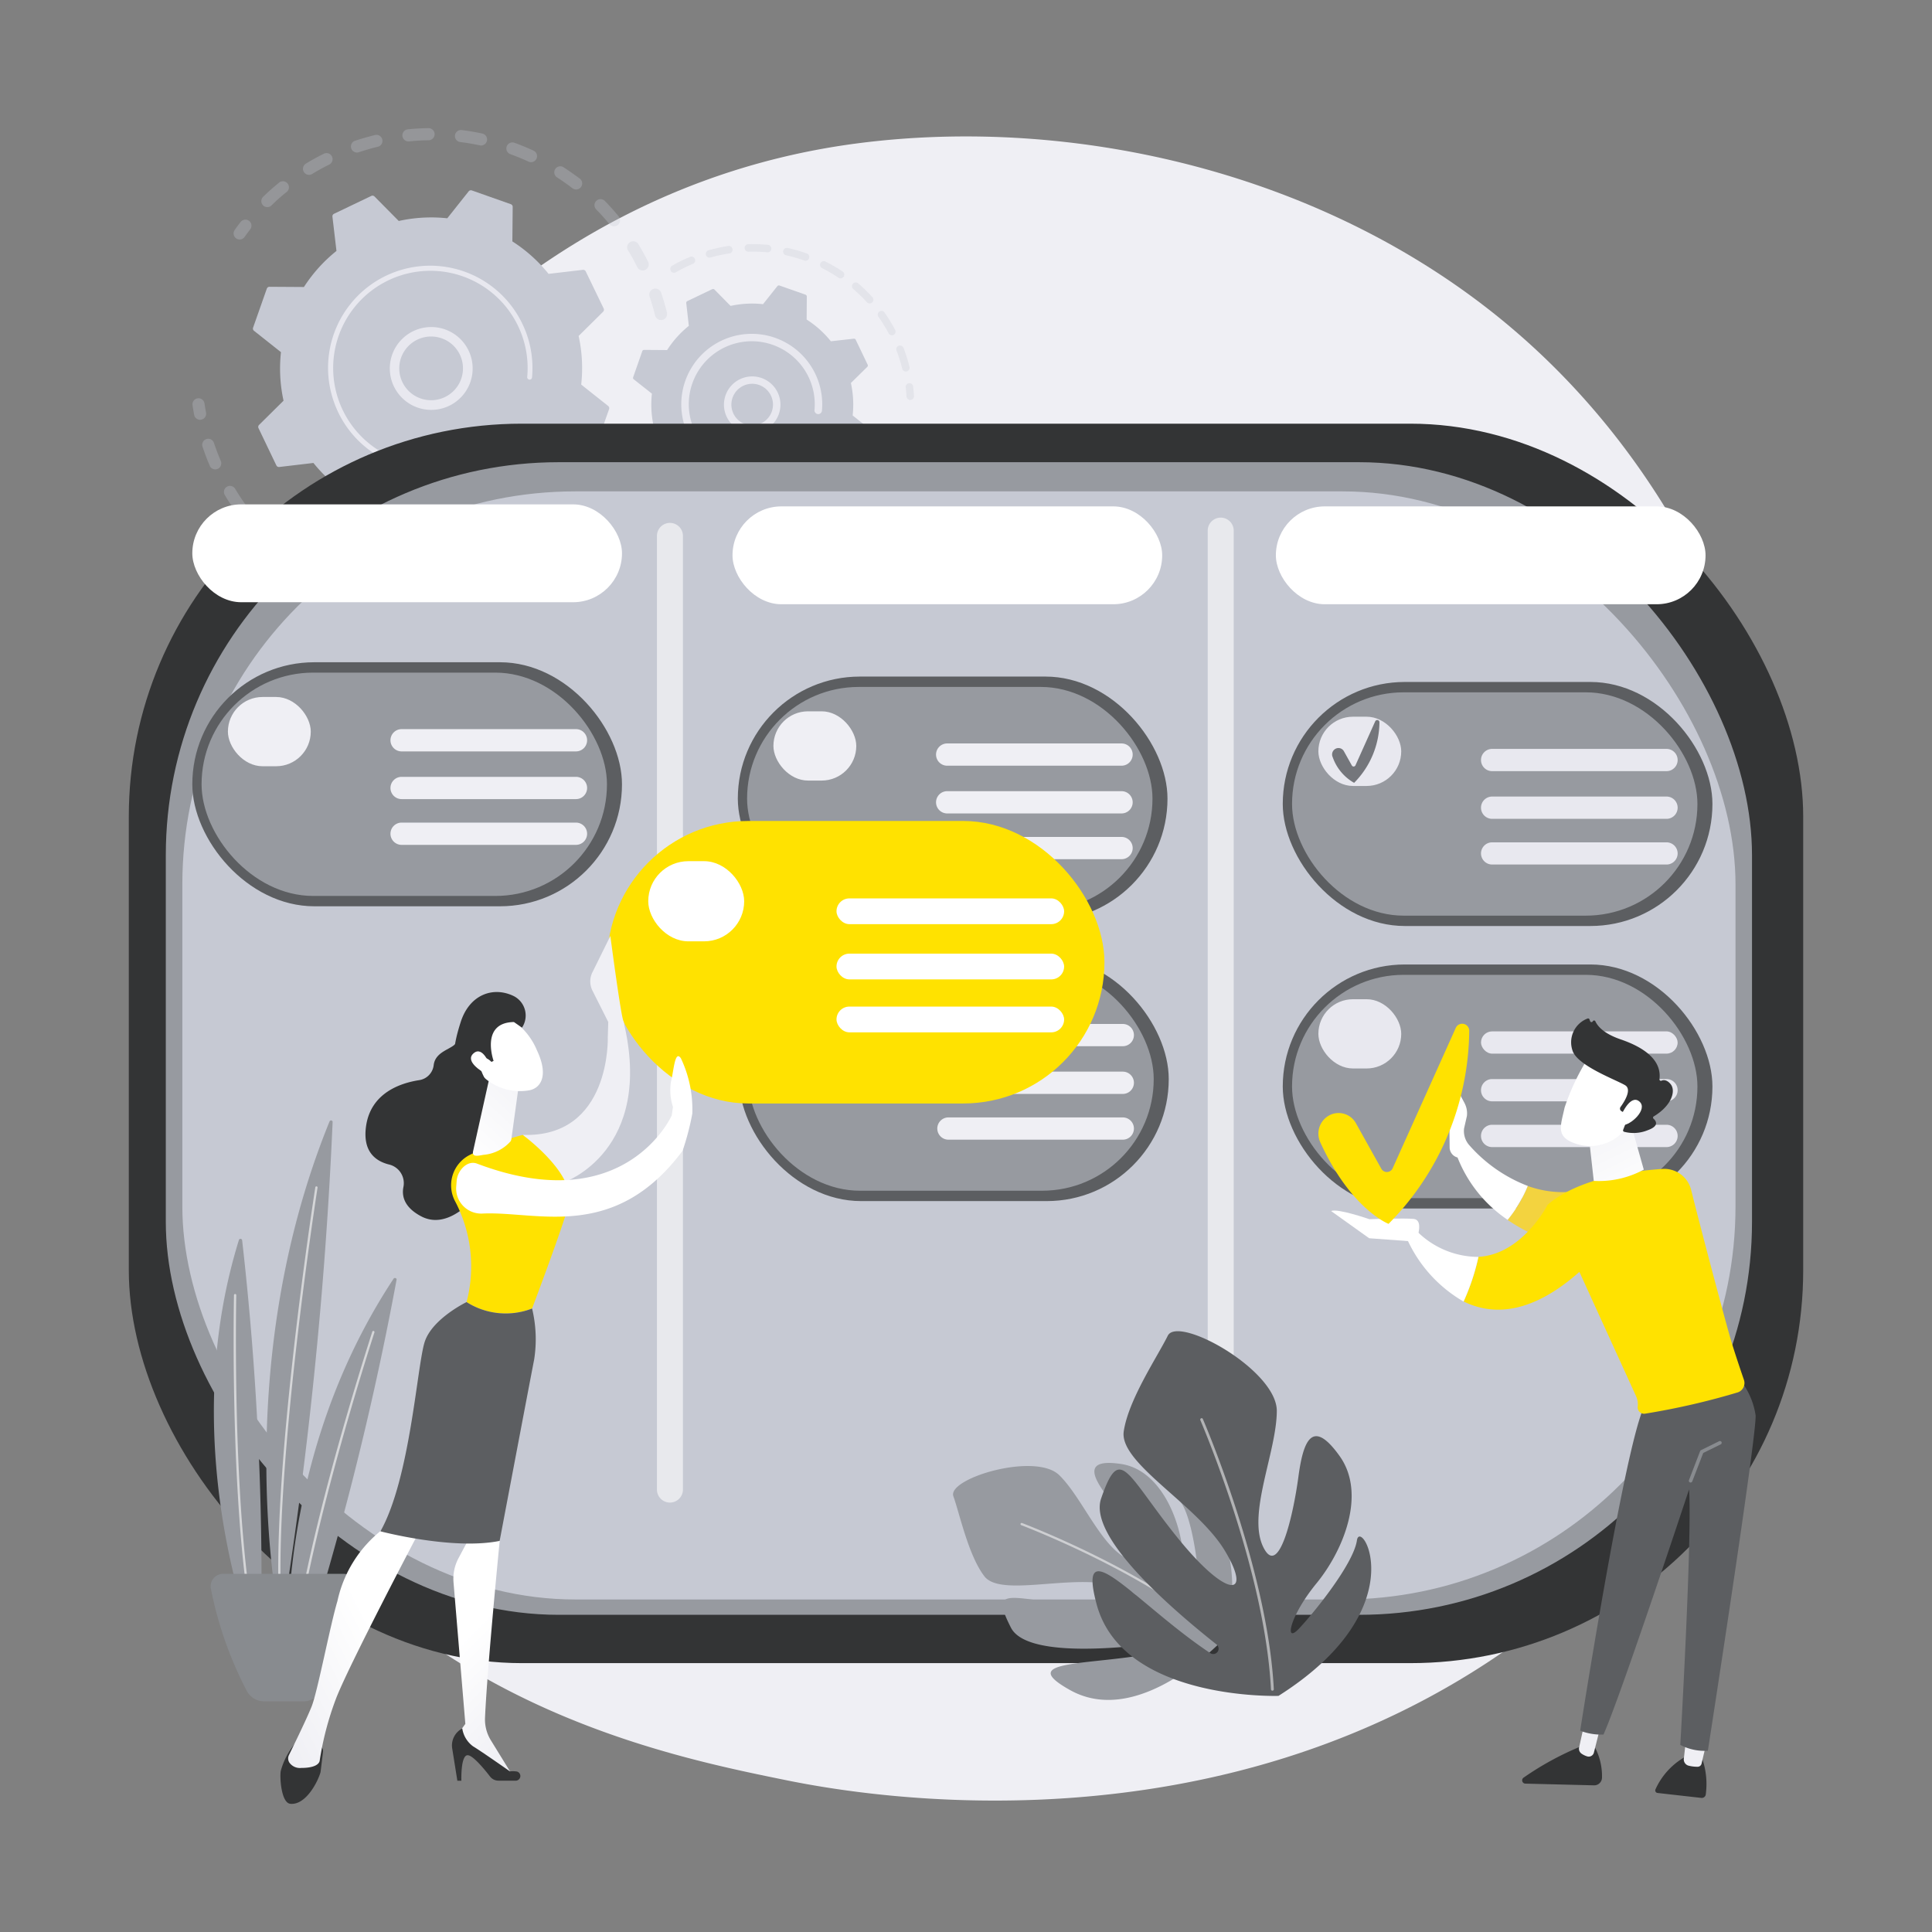 <svg xmlns="http://www.w3.org/2000/svg" xmlns:xlink="http://www.w3.org/1999/xlink" width="150" height="150" viewBox="0 0 150 150">
  <rect x="0" y="0" width="150" height="150" fill="#808080" stroke="none"/>
  <defs>
    <linearGradient id="linear-gradient" x1="0.31" y1="-0.218" x2="0.144" y2="-0.93" gradientUnits="objectBoundingBox">
      <stop offset="0" stop-color="#fff"/>
      <stop offset="1" stop-color="#efeff4"/>
    </linearGradient>
    <linearGradient id="linear-gradient-2" x1="0.25" y1="-1.927" x2="0.37" y2="-0.786" xlink:href="#linear-gradient"/>
    <linearGradient id="linear-gradient-3" x1="1.136" y1="-1.332" x2="0.801" y2="-0.354" xlink:href="#linear-gradient"/>
    <linearGradient id="linear-gradient-4" x1="-1.755" y1="-0.631" x2="-3.812" y2="-1.651" xlink:href="#linear-gradient"/>
    <linearGradient id="linear-gradient-5" x1="-0.484" y1="-1.068" x2="-2.133" y2="-3.388" xlink:href="#linear-gradient"/>
    <linearGradient id="linear-gradient-6" x1="0.734" y1="1.356" x2="0.072" y2="-0.362" xlink:href="#linear-gradient"/>
    <linearGradient id="linear-gradient-7" x1="1.13" y1="-0.273" x2="1.974" y2="-1.248" xlink:href="#linear-gradient"/>
    <linearGradient id="linear-gradient-8" x1="2.866" y1="-1.869" x2="6.338" y2="-5.292" xlink:href="#linear-gradient"/>
    <linearGradient id="linear-gradient-9" x1="-285.557" y1="0.428" x2="-281.401" y2="3.482" xlink:href="#linear-gradient"/>
    <linearGradient id="linear-gradient-10" x1="-89.058" y1="-0.179" x2="-88.115" y2="1.24" xlink:href="#linear-gradient"/>
    <linearGradient id="linear-gradient-11" x1="0.403" y1="0.411" x2="0.555" y2="1.051" xlink:href="#linear-gradient"/>
    <linearGradient id="linear-gradient-12" x1="0.558" y1="0.376" x2="-0.012" y2="0.951" xlink:href="#linear-gradient"/>
    <linearGradient id="linear-gradient-13" x1="0.219" y1="1.153" x2="1.112" y2="-0.534" xlink:href="#linear-gradient"/>
    <linearGradient id="linear-gradient-14" x1="-0.358" y1="-0.169" x2="-2.446" y2="-1.945" xlink:href="#linear-gradient"/>
    <linearGradient id="linear-gradient-15" x1="-1.922" y1="-1.404" x2="-9.537" y2="-7.127" xlink:href="#linear-gradient"/>
    <linearGradient id="linear-gradient-16" x1="1.316" y1="-0.394" x2="2.409" y2="-1.653" xlink:href="#linear-gradient"/>
    <linearGradient id="linear-gradient-17" x1="3.542" y1="0.121" x2="14.511" y2="-1.227" xlink:href="#linear-gradient"/>
  </defs>
  <g id="アイコン" transform="translate(-177.5 -1905.105)">
    <rect id="長方形_484" data-name="長方形 484" width="150" height="150" transform="translate(177.5 1905.105)" fill="none"/>
    <g id="レイヤー_2" data-name="レイヤー 2" transform="translate(20.5 2325.084)">
      <g id="Illustration" transform="translate(167 -410.031)">
        <path id="パス_2654" data-name="パス 2654" d="M120.268,115.12a46.489,46.489,0,0,1-7.114,5.989c-23.206,16.645-50.664,11.791-56.5,10.613-8.614-1.75-25.275-5.133-37.318-19.295C1.116,91,3.954,57.245,18.083,34.962c2.587-4.085,16.244-26.706,44-30.335,16.8-2.193,36.375,2.233,50.554,14.112C142.4,43.673,140.278,94.048,120.268,115.12Z" transform="translate(-5.542 -3.441)" fill="#efeff4"/>
        <g id="グループ_448" data-name="グループ 448" transform="translate(8.14 0)" opacity="0.3">
          <path id="パス_2655" data-name="パス 2655" d="M96.838,14.854a.47.47,0,0,1-.57-.343c-.121-.49-.263-.982-.426-1.463a.47.47,0,0,1,.288-.594h.009a.47.47,0,0,1,.6.294c.172.506.323,1.024.45,1.54a.47.47,0,0,1-.3.554A.268.268,0,0,1,96.838,14.854Zm-1.95-4.09c-.226-.453-.47-.9-.738-1.331a.471.471,0,0,1,.8-.49c.276.453.537.924.775,1.4a.47.47,0,0,1-.21.627l-.052.022A.47.47,0,0,1,94.888,10.764ZM92.717,7.417c-.321-.39-.663-.771-1.017-1.132a.471.471,0,1,1,.674-.658c.371.381.731.783,1.07,1.193a.47.47,0,0,1-.064.663.5.5,0,0,1-.139.078.47.47,0,0,1-.523-.144ZM89.853,4.64c-.4-.313-.819-.6-1.244-.879a.47.47,0,0,1,.507-.783c.448.285.89.6,1.311.912a.47.47,0,0,1-.575.744ZM86.44,2.569c-.457-.211-.932-.407-1.41-.58a.47.47,0,0,1,.323-.883c.5.182,1,.387,1.482.611a.47.47,0,1,1-.4.852ZM82.66,1.307c-.495-.107-1-.191-1.5-.255A.47.47,0,1,1,81.276.12c.528.066,1.06.157,1.58.268a.47.47,0,0,1-.2.919ZM65.829,5.962a.47.47,0,0,1,.009-.663c.381-.371.783-.73,1.2-1.068a.47.47,0,1,1,.59.725A14,14,0,0,0,66.487,5.97a.456.456,0,0,1-.168.107A.47.47,0,0,1,65.829,5.962ZM78.687.914c-.506,0-1.017.036-1.519.086a.472.472,0,1,1-.094-.94c.529-.053,1.068-.083,1.6-.091a.47.47,0,0,1,.166.913A.459.459,0,0,1,78.687.914ZM69,3.37a.47.47,0,0,1,.157-.647c.454-.276.927-.537,1.41-.774a.47.47,0,0,1,.413.844c-.454.226-.9.47-1.334.736A.47.47,0,0,1,69,3.373ZM74.73,1.418c-.49.121-.982.263-1.463.424a.471.471,0,0,1-.313-.888h.009c.5-.171,1.023-.313,1.54-.446a.47.47,0,0,1,.271.9Z" transform="translate(-63.548 0.031)" fill="#c6c9d3"/>
          <path id="パス_2656" data-name="パス 2656" d="M52.6,46.839a.47.47,0,0,0,.222-.169c.141-.2.288-.4.437-.589a.47.47,0,0,0-.744-.575c-.157.2-.313.41-.459.619a.47.47,0,0,0,.543.714Z" transform="translate(-51.973 -38.22)" fill="#c6c9d3"/>
        </g>
        <g id="グループ_449" data-name="グループ 449" transform="translate(4.943 20.965)" opacity="0.3">
          <path id="パス_2657" data-name="パス 2657" d="M32.313,135.472a.47.47,0,0,0,.3-.525c-.045-.238-.086-.481-.122-.722a.47.47,0,0,0-.93.136c.038.254.081.511.128.761a.47.47,0,0,0,.55.374A.38.38,0,0,0,32.313,135.472Z" transform="translate(-31.558 -133.823)" fill="#c6c9d3"/>
          <path id="パス_2658" data-name="パス 2658" d="M59.7,166.557a.47.47,0,1,1-.274-.9c.47-.144.94-.313,1.41-.5a.471.471,0,1,1,.349.874c-.2.081-.406.157-.609.232C60.291,166.369,59.99,166.463,59.7,166.557Zm3.156-1.809a.47.47,0,0,1,.179-.641c.434-.246.861-.512,1.272-.793a.473.473,0,1,1,.531.783c-.432.294-.883.575-1.339.833a.518.518,0,0,1-.074.034.47.47,0,0,1-.569-.218Zm-5.651,2.389c-.517.083-1.043.146-1.566.185a.471.471,0,0,1-.07-.94c.5-.038,1-.1,1.486-.175a.47.47,0,0,1,.235.905.374.374,0,0,1-.085.025Zm8.979-4.664a.47.47,0,0,1,.033-.664c.37-.334.728-.689,1.067-1.053a.47.47,0,0,1,.688.641c-.356.384-.735.757-1.123,1.109a.47.47,0,0,1-.664-.033Zm-13.107,4.866c-.522-.033-1.049-.088-1.566-.164a.47.47,0,1,1,.138-.93c.492.072.993.125,1.49.157a.47.47,0,0,1,.13.912A.511.511,0,0,1,53.082,167.339Zm-4.072-.71c-.5-.146-1.006-.313-1.494-.5a.471.471,0,0,1,.337-.879c.47.177.94.338,1.421.478a.47.47,0,0,1-.262.9Zm-3.817-1.576c-.46-.252-.915-.526-1.35-.816a.47.47,0,0,1,.52-.783c.413.274.846.536,1.283.775a.47.47,0,1,1-.453.824Zm-3.385-2.378c-.393-.348-.783-.714-1.139-1.1a.47.47,0,1,1,.683-.647c.343.359.708.708,1.081,1.037a.47.47,0,0,1,.042.664.482.482,0,0,1-.193.132A.47.47,0,0,1,41.808,162.676Zm-2.78-3.062c-.313-.424-.6-.866-.869-1.316a.47.47,0,1,1,.805-.486c.257.428.534.847.825,1.253a.47.47,0,0,1-.1.656.488.488,0,0,1-.116.063A.47.47,0,0,1,39.028,159.614Zm-2.036-3.6c-.157-.354-.3-.717-.426-1.079-.047-.13-.092-.262-.138-.393a.468.468,0,1,1,.89-.293c.041.125.085.249.13.374.124.345.26.689.4,1.026a.47.47,0,0,1-.244.617l-.028.011a.47.47,0,0,1-.59-.255Z" transform="translate(-35.644 -150.773)" fill="#c6c9d3"/>
          <path id="パス_2659" data-name="パス 2659" d="M243.552,181.484a.47.47,0,0,0,.226-.171c.146-.208.291-.424.429-.641a.47.47,0,1,0-.783-.507c-.132.205-.269.409-.407.608a.47.47,0,0,0,.544.711Z" transform="translate(-209.825 -172.685)" fill="#c6c9d3"/>
        </g>
        <path id="パス_2660" data-name="パス 2660" d="M89.215,47.775a.219.219,0,0,0-.07-.246l-2.094-1.662a11.637,11.637,0,0,0-.2-3.775l1.9-1.88a.226.226,0,0,0,.044-.252l-1.392-2.88a.219.219,0,0,0-.224-.122l-2.663.313a11.656,11.656,0,0,0-2.81-2.52l.025-2.683a.218.218,0,0,0-.147-.208l-3.024-1.067a.222.222,0,0,0-.246.07l-1.662,2.093a11.68,11.68,0,0,0-3.768.208l-1.88-1.9a.218.218,0,0,0-.251-.044l-2.893,1.386a.219.219,0,0,0-.124.222l.313,2.663a11.689,11.689,0,0,0-2.526,2.8l-2.674-.017a.218.218,0,0,0-.208.146l-1.065,3.026a.218.218,0,0,0,.07.244l2.094,1.659a11.64,11.64,0,0,0,.2,3.768l-1.9,1.88a.219.219,0,0,0-.044.251l1.386,2.893a.219.219,0,0,0,.224.124l2.655-.313a11.623,11.623,0,0,0,2.81,2.52l-.017,2.675a.219.219,0,0,0,.146.208l3.026,1.065a.221.221,0,0,0,.246-.07l1.662-2.1a11.636,11.636,0,0,0,3.768-.2l1.88,1.9a.218.218,0,0,0,.251.044l2.9-1.375a.221.221,0,0,0,.124-.224l-.313-2.655a11.65,11.65,0,0,0,2.519-2.81l2.675.017a.219.219,0,0,0,.208-.147Z" transform="translate(-51.926 -25.956)" fill="#c6c9d3"/>
        <path id="パス_2661" data-name="パス 2661" d="M133.238,104.941a3.216,3.216,0,1,1,.457-.127A3.333,3.333,0,0,1,133.238,104.941Zm-2.7-4.528a2.473,2.473,0,1,0,1.566-1.056,2.619,2.619,0,0,0-.354.1A2.465,2.465,0,0,0,130.539,100.413Z" transform="translate(-109.127 -83.128)" fill="#e8e8ef"/>
        <path id="パス_2662" data-name="パス 2662" d="M109.442,83.709a8.058,8.058,0,0,0,.752-.313h0l.23-.116a7.959,7.959,0,0,0,1.078-.674l.014-.009.039-.03.075-.058a.191.191,0,0,0,.063-.213.281.281,0,0,0-.028-.052.191.191,0,0,0-.271-.03,7.662,7.662,0,0,1-1.369.844,7.549,7.549,0,1,1,4.265-6.118.177.177,0,0,0,.009.081.188.188,0,0,0,.365-.045,7.908,7.908,0,0,0-.435-3.414,7.58,7.58,0,0,0-.313-.744A7.93,7.93,0,0,0,99.3,78.926a8.04,8.04,0,0,0,.313.752,7.927,7.927,0,0,0,9.824,4.039Z" transform="translate(-83.357 -57.62)" fill="#e8e8ef"/>
        <g id="グループ_450" data-name="グループ 450" transform="translate(42.047 9.006)" opacity="0.3">
          <path id="パス_2663" data-name="パス 2663" d="M385.551,127.683a.291.291,0,0,0,.191-.291c-.016-.246-.038-.495-.067-.739a.29.29,0,0,0-.576.069c.028.233.05.47.064.706a.293.293,0,0,0,.388.255Z" transform="translate(-366.827 -115.601)" fill="#c6c9d3"/>
          <path id="パス_2664" data-name="パス 2664" d="M286.808,67.353a.29.29,0,0,1-.351-.211,12.079,12.079,0,0,0-.356-1.167q-.042-.119-.089-.24a.29.29,0,0,1,.168-.376.3.3,0,0,1,.374.168c.033.083.064.168.094.252A12.2,12.2,0,0,1,287.019,67a.29.29,0,0,1-.183.343Zm-1.41-2.96a11.848,11.848,0,0,0-.771-1.253.29.29,0,1,1,.47-.332,12.562,12.562,0,0,1,.808,1.317.291.291,0,0,1-.121.393l-.038.016a.291.291,0,0,1-.348-.141Zm-1.688-2.409a11.712,11.712,0,0,0-1.057-1.029.29.29,0,0,1,.379-.44,12.419,12.419,0,0,1,1.107,1.079.291.291,0,0,1-.019.41.325.325,0,0,1-.1.058A.293.293,0,0,1,283.71,61.984Zm-2.232-1.925a12.31,12.31,0,0,0-1.275-.739.29.29,0,0,1,.258-.514,12.353,12.353,0,0,1,1.338.774.29.29,0,1,1-.321.479Zm-2.633-1.317a12.375,12.375,0,0,0-1.41-.407.29.29,0,1,1,.125-.567,12.857,12.857,0,0,1,1.485.428.29.29,0,1,1-.194.547Zm-2.873-.637a11.841,11.841,0,0,0-1.472-.049.291.291,0,0,1-.016-.581,12.722,12.722,0,0,1,1.544.052.29.29,0,0,1,.07.562.284.284,0,0,1-.127.02Zm-2.94.085a12.034,12.034,0,0,0-1.439.313.291.291,0,1,1-.157-.559,12.845,12.845,0,0,1,1.51-.329.291.291,0,0,1,.143.561.314.314,0,0,1-.056.019Zm-4.542,1.35a.29.29,0,0,1,.107-.4,13.206,13.206,0,0,1,1.193-.6l.188-.08a.287.287,0,0,1,.379.157A.29.29,0,0,1,270.2,59c-.058.023-.117.05-.175.077a11.687,11.687,0,0,0-1.145.578.3.3,0,0,1-.047.02.29.29,0,0,1-.349-.13Z" transform="translate(-268.452 -57.47)" fill="#c6c9d3"/>
        </g>
        <g id="グループ_451" data-name="グループ 451" transform="translate(39.702 27.895)" opacity="0.3">
          <path id="パス_2665" data-name="パス 2665" d="M266.305,193.028a12.943,12.943,0,0,1-1.468.409.291.291,0,0,1-.122-.569,11.749,11.749,0,0,0,1.4-.39.291.291,0,0,1,.194.548Zm1.016-.717a.288.288,0,0,1,.133-.387,12.065,12.065,0,0,0,1.264-.713.291.291,0,1,1,.313.489,12.615,12.615,0,0,1-1.323.746l-.03.013a.291.291,0,0,1-.357-.147Zm-3.985,1.355a12.648,12.648,0,0,1-1.521.042.291.291,0,0,1,.019-.581,11.811,11.811,0,0,0,1.45-.041.29.29,0,0,1,.124.562A.284.284,0,0,1,263.337,193.665Zm6.513-2.905a.29.29,0,0,1,.036-.409,11.954,11.954,0,0,0,1.056-.995.29.29,0,1,1,.423.4,12.224,12.224,0,0,1-1.106,1.045.29.29,0,0,1-.409-.038Zm-9.554,2.805a12.733,12.733,0,0,1-1.485-.323.291.291,0,0,1,.157-.559,11.821,11.821,0,0,0,1.41.313.291.291,0,0,1,.243.332.294.294,0,0,1-.19.229.29.29,0,0,1-.127.008Zm-2.921-.824a12.5,12.5,0,0,1-1.364-.669.29.29,0,1,1,.287-.5,12.357,12.357,0,0,0,1.3.637.29.29,0,1,1-.224.536Zm-2.639-1.5a12.654,12.654,0,0,1-1.165-.977.293.293,0,0,1-.009-.415.29.29,0,0,1,.41-.009,11.948,11.948,0,0,0,1.112.932.29.29,0,0,1,.06.406.282.282,0,0,1-.135.1.288.288,0,0,1-.265-.036Z" transform="translate(-253.479 -187.511)" fill="#c6c9d3"/>
          <path id="パス_2666" data-name="パス 2666" d="M370.973,179.228a.282.282,0,0,0,.136-.1c.147-.2.288-.406.42-.612a.29.29,0,0,0-.489-.313c-.125.2-.26.393-.4.584a.29.29,0,0,0,.332.443Z" transform="translate(-352.244 -178.067)" fill="#c6c9d3"/>
        </g>
        <path id="パス_2667" data-name="パス 2667" d="M268.457,89.326a.156.156,0,0,0-.047-.164l-1.4-1.112a7.832,7.832,0,0,0-.136-2.522l1.273-1.253a.147.147,0,0,0,.028-.169l-.927-1.934a.143.143,0,0,0-.149-.083l-1.781.2a7.782,7.782,0,0,0-1.88-1.687l.013-1.789a.157.157,0,0,0-.1-.141l-2.022-.711a.157.157,0,0,0-.164.047l-1.112,1.4a7.831,7.831,0,0,0-2.522.136l-1.253-1.273a.146.146,0,0,0-.168-.028l-1.936.927a.147.147,0,0,0-.083.157l.2,1.765a7.814,7.814,0,0,0-1.687,1.88l-1.789-.013a.147.147,0,0,0-.139.1l-.711,2.028a.147.147,0,0,0,.049.157l1.41,1.112a7.788,7.788,0,0,0,.135,2.522l-1.272,1.253a.146.146,0,0,0-.03.168l.927,1.936a.157.157,0,0,0,.157.083l1.757-.194a7.831,7.831,0,0,0,1.879,1.687l-.011,1.789a.146.146,0,0,0,.1.139l2.025.714a.147.147,0,0,0,.164-.049l1.112-1.4a7.788,7.788,0,0,0,2.522-.135l1.253,1.272a.147.147,0,0,0,.169.03l1.934-.927a.144.144,0,0,0,.083-.157l-.2-1.775a7.772,7.772,0,0,0,1.687-1.88l1.789.011a.147.147,0,0,0,.141-.1Z" transform="translate(-210.81 -65.741)" fill="#c6c9d3"/>
        <path id="パス_2668" data-name="パス 2668" d="M297.659,127.385a2.193,2.193,0,1,1,.313-.088A2.381,2.381,0,0,1,297.659,127.385Zm-2.019-1.833a1.612,1.612,0,0,0,1.9,1.262h0a1.615,1.615,0,1,0-1.9-1.262Z" transform="translate(-248.823 -103.766)" fill="#e8e8ef"/>
        <path id="パス_2669" data-name="パス 2669" d="M281.18,112.64a5.4,5.4,0,0,0,.514-.215,5.457,5.457,0,0,0,.951-.581l.041-.03a.294.294,0,0,0,.1-.329.322.322,0,0,0-.044-.078.29.29,0,0,0-.407-.052,4.9,4.9,0,0,1-.886.545h0l-.052.025a4.846,4.846,0,0,1-2.349.45,4.94,4.94,0,0,1-1.291-.257h-.011l-.031-.011a4.855,4.855,0,0,1-2.785-2.506,4.771,4.771,0,0,1-.194-.47,4.89,4.89,0,1,1,9.473-1.2.277.277,0,0,0,.016.125.29.29,0,0,0,.562-.07,5.449,5.449,0,0,0-.3-2.349c-.063-.174-.135-.345-.215-.512a5.471,5.471,0,1,0-3.084,7.51Z" transform="translate(-230.972 -86.045)" fill="#e8e8ef"/>
        <rect id="長方形_491" data-name="長方形 491" width="130" height="96.231" rx="30.51" transform="translate(0 22.946)" fill="#333435"/>
        <rect id="長方形_492" data-name="長方形 492" width="123.152" height="89.489" rx="30.51" transform="translate(2.873 25.937)" fill="#979aa0"/>
        <rect id="長方形_493" data-name="長方形 493" width="120.587" height="86.033" rx="30.51" transform="translate(4.157 28.202)" fill="#c6c9d3"/>
        <path id="パス_2670" data-name="パス 2670" d="M262.809,271.721h0a1.009,1.009,0,0,1-1.009-1.009V196.669a1.009,1.009,0,0,1,1.009-1.009h0a1.009,1.009,0,0,1,1.009,1.009v74.044A1.009,1.009,0,0,1,262.809,271.721Z" transform="translate(-220.795 -165.01)" fill="#fff" opacity="0.59"/>
        <path id="パス_2671" data-name="パス 2671" d="M535.829,269.1h0a1.009,1.009,0,0,1-1.009-1.009V194.049a1.009,1.009,0,0,1,1.009-1.009h0a1.009,1.009,0,0,1,1.009,1.009v74.044A1.01,1.01,0,0,1,535.829,269.1Z" transform="translate(-451.053 -162.8)" fill="#fff" opacity="0.59"/>
        <rect id="長方形_494" data-name="長方形 494" width="33.36" height="18.947" rx="9.474" transform="translate(89.593 43)" fill="#5c5e61"/>
        <rect id="長方形_495" data-name="長方形 495" width="31.474" height="17.339" rx="8.669" transform="translate(90.314 43.804)" fill="#979aa0"/>
        <path id="パス_2672" data-name="パス 2672" d="M684.692,309.4H671.153a.863.863,0,0,1-.863-.863h0a.865.865,0,0,1,.863-.865h13.539a.865.865,0,0,1,.865.865h0A.865.865,0,0,1,684.692,309.4Z" transform="translate(-565.305 -259.476)" fill="#e8e8ef"/>
        <path id="パス_2673" data-name="パス 2673" d="M684.692,333.039H671.153a.865.865,0,0,1-.863-.865h0a.865.865,0,0,1,.863-.865h13.539a.865.865,0,0,1,.865.865h0A.865.865,0,0,1,684.692,333.039Z" transform="translate(-565.305 -279.413)" fill="#e8e8ef"/>
        <path id="パス_2674" data-name="パス 2674" d="M684.692,355.723H671.153a.865.865,0,0,1-.863-.865h0a.863.863,0,0,1,.863-.858h13.539a.865.865,0,0,1,.865.863h0A.865.865,0,0,1,684.692,355.723Z" transform="translate(-565.305 -298.549)" fill="#e8e8ef"/>
        <rect id="長方形_496" data-name="長方形 496" width="6.433" height="5.377" rx="2.688" transform="translate(92.358 45.697)" fill="#e8e8ef"/>
        <path id="パス_2675" data-name="パス 2675" d="M596.733,295.618h0a.482.482,0,0,1,.666.182l.619,1.109a.157.157,0,0,0,.277-.011l1.535-3.419a.172.172,0,0,1,.329.074,6.755,6.755,0,0,1-1.966,4.7,3.672,3.672,0,0,1-1.662-1.988A.5.5,0,0,1,596.733,295.618Z" transform="translate(-503.059 -247.422)" fill="#74767b"/>
        <rect id="長方形_497" data-name="長方形 497" width="33.36" height="18.947" rx="9.474" transform="translate(47.284 42.581)" fill="#5c5e61"/>
        <rect id="長方形_498" data-name="長方形 498" width="31.474" height="17.339" rx="8.669" transform="translate(48.004 43.386)" fill="#979aa0"/>
        <path id="パス_2676" data-name="パス 2676" d="M414.552,306.7H401.015a.865.865,0,0,1-.865-.863h0a.865.865,0,0,1,.865-.865h13.537a.865.865,0,0,1,.865.865h0A.865.865,0,0,1,414.552,306.7Z" transform="translate(-337.476 -257.199)" fill="#efeff4"/>
        <path id="パス_2677" data-name="パス 2677" d="M414.552,330.368H401.015a.865.865,0,0,1-.865-.865h0a.865.865,0,0,1,.865-.863h13.537a.865.865,0,0,1,.865.863h0A.865.865,0,0,1,414.552,330.368Z" transform="translate(-337.476 -277.161)" fill="#efeff4"/>
        <path id="パス_2678" data-name="パス 2678" d="M414.552,353.048H401.015a.865.865,0,0,1-.865-.863h0a.865.865,0,0,1,.865-.865h13.537a.865.865,0,0,1,.865.865h0A.865.865,0,0,1,414.552,353.048Z" transform="translate(-337.476 -296.289)" fill="#efeff4"/>
        <rect id="長方形_499" data-name="長方形 499" width="6.433" height="5.377" rx="2.688" transform="translate(50.048 45.278)" fill="#efeff4"/>
        <rect id="長方形_500" data-name="長方形 500" width="33.36" height="18.947" rx="9.474" transform="translate(47.381 64.358)" fill="#5c5e61"/>
        <rect id="長方形_501" data-name="長方形 501" width="31.474" height="17.339" rx="8.669" transform="translate(48.1 65.161)" fill="#979aa0"/>
        <path id="パス_2679" data-name="パス 2679" d="M415.172,445.758H401.635a.865.865,0,0,1-.865-.863h0a.865.865,0,0,1,.865-.865h13.537a.865.865,0,0,1,.865.865h0A.865.865,0,0,1,415.172,445.758Z" transform="translate(-337.999 -374.478)" fill="#efeff4"/>
        <path id="パス_2680" data-name="パス 2680" d="M415.172,469.4H401.635a.865.865,0,0,1-.865-.865h0a.865.865,0,0,1,.865-.865h13.537a.865.865,0,0,1,.865.865h0A.865.865,0,0,1,415.172,469.4Z" transform="translate(-337.999 -394.416)" fill="#efeff4"/>
        <path id="パス_2681" data-name="パス 2681" d="M415.172,492.088H401.635a.865.865,0,0,1-.865-.865h0a.865.865,0,0,1,.865-.863h13.537a.865.865,0,0,1,.865.863h0A.865.865,0,0,1,415.172,492.088Z" transform="translate(-337.999 -413.552)" fill="#efeff4"/>
        <rect id="長方形_502" data-name="長方形 502" width="6.433" height="5.377" rx="2.688" transform="translate(50.146 67.055)" fill="#fff"/>
        <rect id="長方形_503" data-name="長方形 503" width="33.36" height="18.947" rx="9.474" transform="translate(4.931 41.469)" fill="#5c5e61"/>
        <rect id="長方形_504" data-name="長方形 504" width="31.474" height="17.339" rx="8.669" transform="translate(5.65 42.274)" fill="#979aa0"/>
        <path id="パス_2682" data-name="パス 2682" d="M144.142,299.619H130.6a.865.865,0,0,1-.865-.865h0a.865.865,0,0,1,.865-.865h13.537a.865.865,0,0,1,.865.865h0A.865.865,0,0,1,144.142,299.619Z" transform="translate(-109.419 -251.228)" fill="#efeff4"/>
        <path id="パス_2683" data-name="パス 2683" d="M144.142,323.268H130.6a.865.865,0,0,1-.865-.863h0a.865.865,0,0,1,.865-.865h13.537a.865.865,0,0,1,.865.865h0A.865.865,0,0,1,144.142,323.268Z" transform="translate(-109.419 -271.174)" fill="#efeff4"/>
        <path id="パス_2684" data-name="パス 2684" d="M144.142,345.948H130.6a.865.865,0,0,1-.865-.863h0a.865.865,0,0,1,.865-.865h13.537a.865.865,0,0,1,.865.865h0A.865.865,0,0,1,144.142,345.948Z" transform="translate(-109.419 -290.301)" fill="#efeff4"/>
        <rect id="長方形_505" data-name="長方形 505" width="6.433" height="5.377" rx="2.688" transform="translate(7.695 44.166)" fill="#efeff4"/>
        <rect id="長方形_506" data-name="長方形 506" width="33.36" height="18.947" rx="9.474" transform="translate(89.593 64.934)" fill="#5c5e61"/>
        <rect id="長方形_507" data-name="長方形 507" width="31.474" height="17.339" rx="8.669" transform="translate(90.314 65.738)" fill="#979aa0"/>
        <rect id="長方形_508" data-name="長方形 508" width="15.266" height="1.728" rx="0.864" transform="translate(104.985 70.128)" fill="#e8e8ef"/>
        <path id="パス_2685" data-name="パス 2685" d="M684.692,473.079H671.153a.865.865,0,0,1-.863-.865h0a.865.865,0,0,1,.863-.865h13.539a.865.865,0,0,1,.865.865h0A.865.865,0,0,1,684.692,473.079Z" transform="translate(-565.305 -397.519)" fill="#e8e8ef"/>
        <path id="パス_2686" data-name="パス 2686" d="M684.692,495.734H671.153a.865.865,0,0,1-.863-.865h0a.865.865,0,0,1,.863-.869h13.539a.865.865,0,0,1,.865.865h0a.865.865,0,0,1-.865.869Z" transform="translate(-565.305 -416.622)" fill="#e8e8ef"/>
        <rect id="長方形_509" data-name="長方形 509" width="6.433" height="5.377" rx="2.688" transform="translate(92.358 67.631)" fill="#e8e8ef"/>
        <path id="パス_2687" data-name="パス 2687" d="M688.831,524.747c6.013-.821,7.657.346,7.657.346l-2.663,4.735s-5.939.2-10.366-2.857a10.379,10.379,0,0,0,1.566-2.631A8.008,8.008,0,0,0,688.831,524.747Z" transform="translate(-576.412 -442.21)" fill="#f3d33f"/>
        <path id="パス_2688" data-name="パス 2688" d="M654.38,472.507a.185.185,0,0,1,.349-.089l.857,1.6a1.723,1.723,0,0,1,.191,1.012l-.221.971a1.654,1.654,0,0,0,.407,1.3,11.524,11.524,0,0,0,4.542,3.162,10.383,10.383,0,0,1-1.566,2.631,10.436,10.436,0,0,1-3.891-4.841.81.81,0,0,1-.612-.774Z" transform="translate(-551.886 -398.335)" fill="url(#linear-gradient)"/>
        <path id="パス_2689" data-name="パス 2689" d="M760.323,807.04a6.028,6.028,0,0,1,.251,2.663.313.313,0,0,1-.349.3l-3.4-.384a.2.2,0,0,1-.157-.285,5.484,5.484,0,0,1,2.469-2.609Z" transform="translate(-638.135 -680.362)" fill="#333435"/>
        <path id="パス_2690" data-name="パス 2690" d="M772.586,798.586l-.374,1.593a.313.313,0,0,1-.3.237,2.767,2.767,0,0,1-.719-.088.5.5,0,0,1-.356-.542l.177-1.566Z" transform="translate(-650.104 -673.193)" fill="url(#linear-gradient-2)"/>
        <path id="パス_2691" data-name="パス 2691" d="M696.317,802.08a4.78,4.78,0,0,1,.581,2.432.606.606,0,0,1-.627.576l-5.318-.133a.255.255,0,0,1-.135-.47,23.2,23.2,0,0,1,4.478-2.436Z" transform="translate(-582.52 -676.423)" fill="#333435"/>
        <path id="パス_2692" data-name="パス 2692" d="M720.505,788.049l-.5,1.986a.414.414,0,0,1-.5.313,1.525,1.525,0,0,1-.459-.216.47.47,0,0,1-.191-.493l.531-2.409Z" transform="translate(-606.252 -663.924)" fill="url(#linear-gradient-3)"/>
        <path id="パス_2693" data-name="パス 2693" d="M731.687,619.11a5.751,5.751,0,0,1,1.383,2.963c.1,1.544-3.706,26.041-3.706,26.041a4.022,4.022,0,0,1-2.141-.453s.929-16.071.681-19.837c0,0-5.344,16.153-6.646,19.035a4.555,4.555,0,0,1-1.809-.3s3.33-21.345,4.906-25.029Z" transform="translate(-606.765 -522.136)" fill="#5c5e61"/>
        <path id="パス_2694" data-name="パス 2694" d="M773.452,653.992a.136.136,0,0,1-.127-.183l.869-2.259a.135.135,0,0,1,.066-.072l1.41-.694a.136.136,0,1,1,.121.244l-1.358.669-.852,2.208A.136.136,0,0,1,773.452,653.992Z" transform="translate(-652.195 -548.837)" fill="#888b8f"/>
        <path id="パス_2695" data-name="パス 2695" d="M668.171,518.648c2.373-2.036,6.519-2.617,8.9-2.777a2.152,2.152,0,0,1,2.238,1.626c.731,2.941,2.76,10.607,3.17,11.93.338,1.087.7,2.152.929,2.819a.766.766,0,0,1-.47.971,55.883,55.883,0,0,1-7.2,1.654.495.495,0,0,1-.576-.543,1.546,1.546,0,0,0-.128-.814l-4.4-9.651c-3.8,3.367-6.8,3.377-8.984,2.3a17.242,17.242,0,0,0,1.153-3.466C666.223,522.5,668.171,518.648,668.171,518.648Z" transform="translate(-558.01 -435.063)" fill="#ffe200"/>
        <path id="パス_2696" data-name="パス 2696" d="M634,547.469l.7-.739a6.757,6.757,0,0,0,4.783,2,17.254,17.254,0,0,1-1.153,3.466A10.663,10.663,0,0,1,634,547.469Z" transform="translate(-534.699 -461.093)" fill="url(#linear-gradient-4)"/>
        <path id="パス_2697" data-name="パス 2697" d="M602.383,538.92l-3.43-.251L596,536.558c.482-.232,2.976.634,2.976.634s2.714-.1,3.436-.023c.6.067.418.921.338,1.208-.016.058-.028.094-.028.094Z" transform="translate(-502.651 -452.48)" fill="url(#linear-gradient-5)"/>
        <path id="パス_2698" data-name="パス 2698" d="M726.352,486.86l1.3,4.6a7.27,7.27,0,0,1-3.883.876l-.453-4.055Z" transform="translate(-610.029 -410.6)" fill="url(#linear-gradient-6)"/>
        <path id="パス_2699" data-name="パス 2699" d="M712.036,460.49a17.747,17.747,0,0,0-1.862,3.916c-.3,1.4-.731,2.271.86,2.8a3.51,3.51,0,0,0,4.042-1.375s1.491-1.992,1.361-2.92S712.036,460.49,712.036,460.49Z" transform="translate(-598.699 -388.36)" fill="url(#linear-gradient-7)"/>
        <path id="パス_2700" data-name="パス 2700" d="M718.906,448.54l-.086-.055a.225.225,0,0,1-.064-.324c.3-.41.9-1.363.354-1.687-.7-.418-3.573-1.464-4.053-2.609a1.972,1.972,0,0,1,1.148-2.572.113.113,0,0,1,.139.07l.049.139a.113.113,0,0,0,.208.009h0a.111.111,0,0,1,.2,0c.157.345.6.94,1.981,1.41,1.959.672,3.17,1.685,2.995,3.082a.113.113,0,0,0,.157.117c.157-.069.407-.075.685.24.484.548.078,1.723-1.283,2.533a.111.111,0,0,0-.022.179c.2.175.47.565-.442.893a2.9,2.9,0,0,1-1.845.122.111.111,0,0,1-.069-.147l.451-1.183a.113.113,0,0,0-.088-.157Z" transform="translate(-602.937 -372.166)" fill="#333435"/>
        <path id="パス_2701" data-name="パス 2701" d="M739.85,482.814s.7-1.651,1.4-1.054-.688,1.865-1.316,1.837Z" transform="translate(-623.97 -406.189)" fill="url(#linear-gradient-8)"/>
        <path id="パス_2702" data-name="パス 2702" d="M590.447,451.086h0a1.538,1.538,0,0,1,2.119.576l1.975,3.54a.493.493,0,0,0,.88-.038l4.9-10.9a.547.547,0,0,1,1.045.235,21.544,21.544,0,0,1-6.265,14.981s-2.937-1.142-5.3-6.334A1.613,1.613,0,0,1,590.447,451.086Z" transform="translate(-497.295 -374.408)" fill="#ffe200"/>
        <rect id="長方形_510" data-name="長方形 510" width="33.36" height="7.598" rx="3.799" transform="translate(4.931 29.211)" fill="#fff"/>
        <rect id="長方形_511" data-name="長方形 511" width="33.36" height="7.598" rx="3.799" transform="translate(46.872 29.368)" fill="#fff"/>
        <rect id="長方形_512" data-name="長方形 512" width="33.36" height="7.598" rx="3.799" transform="translate(89.058 29.368)" fill="#fff"/>
        <path id="パス_2703" data-name="パス 2703" d="M45.794,583.27s-6.884-15.9-1.673-32.66a.13.13,0,0,1,.243.027A234.727,234.727,0,0,1,45.794,583.27Z" transform="translate(-35.566 -464.304)" fill="#979aa0"/>
        <path id="パス_2704" data-name="パス 2704" d="M54.026,606.011a.088.088,0,0,1-.085-.064c-1.222-4.339-1.685-11.711-1.861-17.132-.19-5.87-.088-10.779-.088-10.828a.086.086,0,0,1,.091-.088.089.089,0,0,1,.086.091c0,.049-.1,4.954.088,10.82.174,5.41.637,12.767,1.854,17.088a.091.091,0,0,1-.063.11Z" transform="translate(-43.826 -487.38)" fill="#fff" opacity="0.59"/>
        <path id="パス_2705" data-name="パス 2705" d="M69.307,531.18s-4.252-19.516,3.784-39.262a.124.124,0,0,1,.238.049A337.5,337.5,0,0,1,69.307,531.18Z" transform="translate(-57.504 -414.802)" fill="#979aa0"/>
        <path id="パス_2706" data-name="パス 2706" d="M74.312,558.316a.088.088,0,0,1-.088-.08c-.952-10.1,2.683-33.4,2.721-33.639a.089.089,0,0,1,.1-.074.091.091,0,0,1,.074.1c-.038.233-3.676,23.516-2.721,33.592a.088.088,0,0,1-.08.1Z" transform="translate(-62.464 -442.364)" fill="#fff" opacity="0.59"/>
        <path id="パス_2707" data-name="パス 2707" d="M78.767,602.347s-2.036-17.022,8.083-32.339c.066-.1.251-.039.23.077A242.179,242.179,0,0,1,78.767,602.347Z" transform="translate(-66.289 -480.682)" fill="#979aa0"/>
        <path id="パス_2708" data-name="パス 2708" d="M79.836,624.144h0a.089.089,0,0,1-.086-.091c.091-4.506,1.829-11.825,3.272-17.171,1.566-5.8,3.133-10.577,3.14-10.626a.091.091,0,0,1,.111-.056.089.089,0,0,1,.056.113c-.016.047-1.576,4.83-3.133,10.616-1.439,5.336-3.176,12.64-3.266,17.129a.089.089,0,0,1-.1.086Z" transform="translate(-67.259 -502.811)" fill="#fff" opacity="0.59"/>
        <path id="パス_2709" data-name="パス 2709" d="M41.537,716.6h9.355a1.134,1.134,0,0,1,1.1,1.347,27.014,27.014,0,0,1-2.866,7.755,1.513,1.513,0,0,1-1.327.8H44.741a1.541,1.541,0,0,1-1.35-.8,29.49,29.49,0,0,1-2.785-7.914.97.97,0,0,1,.93-1.187Z" transform="translate(-34.226 -604.357)" fill="#888b8f"/>
        <path id="パス_2710" data-name="パス 2710" d="M429.849,675.017s-6.63,7.319-12.175,4.223c-4.453-2.484,1.88-1.834,7.239-3.009a.337.337,0,1,0-.116-.664c-4.2.556-10.605,1.012-11.717-1.178-1.681-3.3-.052-2.233,5.061-1.756s6.1-.783,2.761-1.566-8.646.952-9.883-.664-1.912-4.826-2.406-6.212,6.365-3.446,8.218-1.64,3.36,5.856,5.559,6.6-.166-2.84-1.626-4.686-2.036-3.22.879-2.778,4.454,4,4.763,6.653,1.333,4.14,1.287,2.819-.523-5.344-1.455-6.555S431.957,664.874,429.849,675.017Z" transform="translate(-344.593 -557.97)" fill="#979aa0"/>
        <path id="パス_2711" data-name="パス 2711" d="M457.5,700.211a.086.086,0,0,1-.088-.016c-5.689-4.982-15.243-8.6-15.34-8.638a.088.088,0,0,1-.052-.113.089.089,0,0,1,.113-.052c.1.036,9.675,3.668,15.393,8.671a.088.088,0,0,1,.008.124A.075.075,0,0,1,457.5,700.211Z" transform="translate(-372.784 -583.093)" fill="#fff" opacity="0.53"/>
        <path id="パス_2712" data-name="パス 2712" d="M492.157,624.629s-12.115.4-14.123-7.126c-1.613-6.047,3.219.085,8.837,3.812a.415.415,0,0,0,.487-.67c-4.072-3.227-9.952-8.484-8.972-11.337,1.479-4.3,1.925-1.952,5.872,2.963s5.9,4.7,3.743,1.1-8.226-6.807-7.858-9.279,2.622-5.811,3.418-7.424,8.48,2.663,8.466,5.844-2.295,7.964-1.065,10.535,2.36-2.572,2.743-5.437,1.1-4.542,3.2-1.6.282,7.344-1.8,9.885-2.506,4.713-1.392,3.549,4.262-5.031,4.534-6.887S502.9,617.822,492.157,624.629Z" transform="translate(-402.896 -502.909)" fill="#5c5e61"/>
        <path id="パス_2713" data-name="パス 2713" d="M536.667,660.579a.107.107,0,0,1-.061-.092c-.47-9.275-5.44-20.787-5.482-20.9a.108.108,0,0,1,.056-.141.1.1,0,0,1,.139.056c.052.116,5.032,11.662,5.509,20.977a.11.11,0,0,1-.1.113A.112.112,0,0,1,536.667,660.579Z" transform="translate(-447.929 -539.276)" fill="#fff" opacity="0.53"/>
        <rect id="長方形_513" data-name="長方形 513" width="38.618" height="21.934" rx="10.967" transform="translate(37.13 53.792)" fill="#ffe200"/>
        <rect id="長方形_514" data-name="長方形 514" width="36.434" height="20.07" rx="10.035" transform="translate(37.963 54.722)" fill="#ffe200"/>
        <rect id="長方形_515" data-name="長方形 515" width="17.672" height="2" rx="1" transform="translate(54.946 59.803)" fill="#fff"/>
        <rect id="長方形_516" data-name="長方形 516" width="17.672" height="2" rx="1" transform="translate(54.946 64.092)" fill="#fff"/>
        <rect id="長方形_517" data-name="長方形 517" width="17.672" height="2" rx="1" transform="translate(54.946 68.203)" fill="#fff"/>
        <rect id="長方形_518" data-name="長方形 518" width="7.448" height="6.224" rx="3.112" transform="translate(40.33 56.913)" fill="#fff"/>
        <path id="パス_2714" data-name="パス 2714" d="M230.109,408.265l.034-1.176-1.228-2.439a1.585,1.585,0,0,1,0-1.421l1.392-2.819s.8,6.108,1.015,6.608-.573,1.417-.573,1.417Z" transform="translate(-192.919 -337.69)" fill="url(#linear-gradient-9)"/>
        <path id="パス_2715" data-name="パス 2715" d="M125.961,444s-1.314.639-1.557,1.372c-.193.591-1.646.666-1.789,1.825a1.331,1.331,0,0,1-1.114,1.168c-1.483.227-3.77,1-4.137,3.574-.279,1.966.724,2.711,1.776,2.976a1.489,1.489,0,0,1,1.129,1.723c-.157.749.074,1.613,1.37,2.3,2.9,1.532,5.8-3.632,5.8-3.632l.6-9.017Z" transform="translate(-98.943 -374.453)" fill="#333435"/>
        <path id="パス_2716" data-name="パス 2716" d="M201.875,443.889s.265,7.819-6.6,7.59c0,0,2.119,3.458,3.227,3.668,0,0,7.028-2.44,4.588-12.5Z" transform="translate(-164.686 -373.314)" fill="url(#linear-gradient-10)"/>
        <path id="パス_2717" data-name="パス 2717" d="M78.46,801.812l-.188,1.544c-.2.734-1.14,2.586-2.349,2.465-.747-.075-.836-2.255-.733-2.583a5.628,5.628,0,0,1,1.037-2.019h1.723a.528.528,0,0,1,.511.592Z" transform="translate(-63.383 -675.723)" fill="#333435"/>
        <path id="パス_2718" data-name="パス 2718" d="M164.177,689.38l.29,1.7s-.968,9.814-1.14,13.739a3.073,3.073,0,0,0,.454,1.75l1.685,2.735-4.282-2.526-.085-.522.7-.962-.918-10.994a3.382,3.382,0,0,1,.384-1.865l.887-1.665Z" transform="translate(-135.67 -581.4)" fill="url(#linear-gradient-11)"/>
        <path id="パス_2719" data-name="パス 2719" d="M165.181,797.312h-1.367a.821.821,0,0,1-.652-.313c-.426-.553-1.309-1.634-1.731-1.662-.569-.038-.5,1.981-.5,1.981h-.313l-.4-2.506A1.483,1.483,0,0,1,161,793.26h0a2.1,2.1,0,0,0,.835,1.385c.7.424,2.865,1.947,2.865,1.947a1.91,1.91,0,0,1,.556.014.362.362,0,0,1-.077.706Z" transform="translate(-135.109 -669.01)" fill="#333435"/>
        <path id="パス_2720" data-name="パス 2720" d="M89.282,690.729S83.606,701.5,82.7,703.955a23.7,23.7,0,0,0-1.231,4.7c-.019.3-.4.6-1.436.6a1,1,0,0,1-.929-.424.6.6,0,0,1-.022-.587c.327-.664,1.369-2.788,1.756-3.759.46-1.15,1.452-6.361,2-8.173a9.611,9.611,0,0,1,3.524-5.588C86.361,690.729,87.986,689.138,89.282,690.729Z" transform="translate(-66.643 -581.941)" fill="url(#linear-gradient-12)"/>
        <path id="パス_2721" data-name="パス 2721" d="M160.96,512a10.855,10.855,0,0,0-.883-7.812,2.642,2.642,0,0,1,1.107-3.6,20.413,20.413,0,0,1,4.137-1.566s4.072,2.976,3.587,5.3c-.284,1.364-2.86,8.174-2.86,8.174A5.664,5.664,0,0,1,160.96,512Z" transform="translate(-134.736 -420.855)" fill="#ffe200"/>
        <path id="パス_2722" data-name="パス 2722" d="M128.181,584.971c.6-1.795,3.245-3.071,3.245-3.071a5.664,5.664,0,0,0,5.087.5,10.176,10.176,0,0,1,.164,3.941c-.37,1.9-2.683,14.1-2.683,14.1-3.646.739-9.255-.744-9.255-.744C127.063,595.569,127.584,586.771,128.181,584.971Z" transform="translate(-105.202 -490.754)" fill="#5c5e61"/>
        <path id="パス_2723" data-name="パス 2723" d="M171.78,470.108l-1.19,5.35c-.114.47.313.393.791.3a3.166,3.166,0,0,0,2.121-1.057.561.561,0,0,0,.061-.2l.511-3.709a.666.666,0,0,0-.39-.7l-.987-.437a.664.664,0,0,0-.916.45Z" transform="translate(-143.855 -396.044)" fill="url(#linear-gradient-13)"/>
        <path id="パス_2724" data-name="パス 2724" d="M173.688,439.878a5.28,5.28,0,0,1,2.37,2.633c.96,2.038.241,2.976-.658,3.107a4.2,4.2,0,0,1-3.665-1.206C170.313,443.1,171.855,439.173,173.688,439.878Z" transform="translate(-144.367 -370.905)" fill="url(#linear-gradient-14)"/>
        <path id="パス_2725" data-name="パス 2725" d="M164.308,433.544s-1.063-2.976,1.579-3.015l.627.434a1.692,1.692,0,0,0-.627-2.442c-1.6-.789-3.446-.136-4.132,2.008s-.793,3.579.335,4.6,1.59-.138,1.59-.138-.612-.959-.363-1.472.825.106.825.106Z" transform="translate(-135.986 -361.126)" fill="#333435"/>
        <path id="パス_2726" data-name="パス 2726" d="M171.064,458.7s-.539-1.535-1.253-.924.584,1.419,1.1,1.681Z" transform="translate(-143.037 -385.951)" fill="url(#linear-gradient-15)"/>
        <path id="パス_2727" data-name="パス 2727" d="M178.992,489.47s-3.6,8.088-15.11,3.725c-.758-.288-1.518.534-1.58,1.342l-.034.437a1.947,1.947,0,0,0,2.036,2.1c4.2-.213,10.239,2.244,15.54-4.879Z" transform="translate(-136.847 -412.801)" fill="url(#linear-gradient-16)"/>
        <path id="パス_2728" data-name="パス 2728" d="M269.292,467.357a20.428,20.428,0,0,0,.753-2.879,9.257,9.257,0,0,0-.885-4.293c-.479-.7-.558,1.015-.774,1.82a4.231,4.231,0,0,0,.157,1.955l-.221,1.505Z" transform="translate(-226.294 -387.965)" fill="url(#linear-gradient-17)"/>
      </g>
    </g>
  </g>
</svg>
